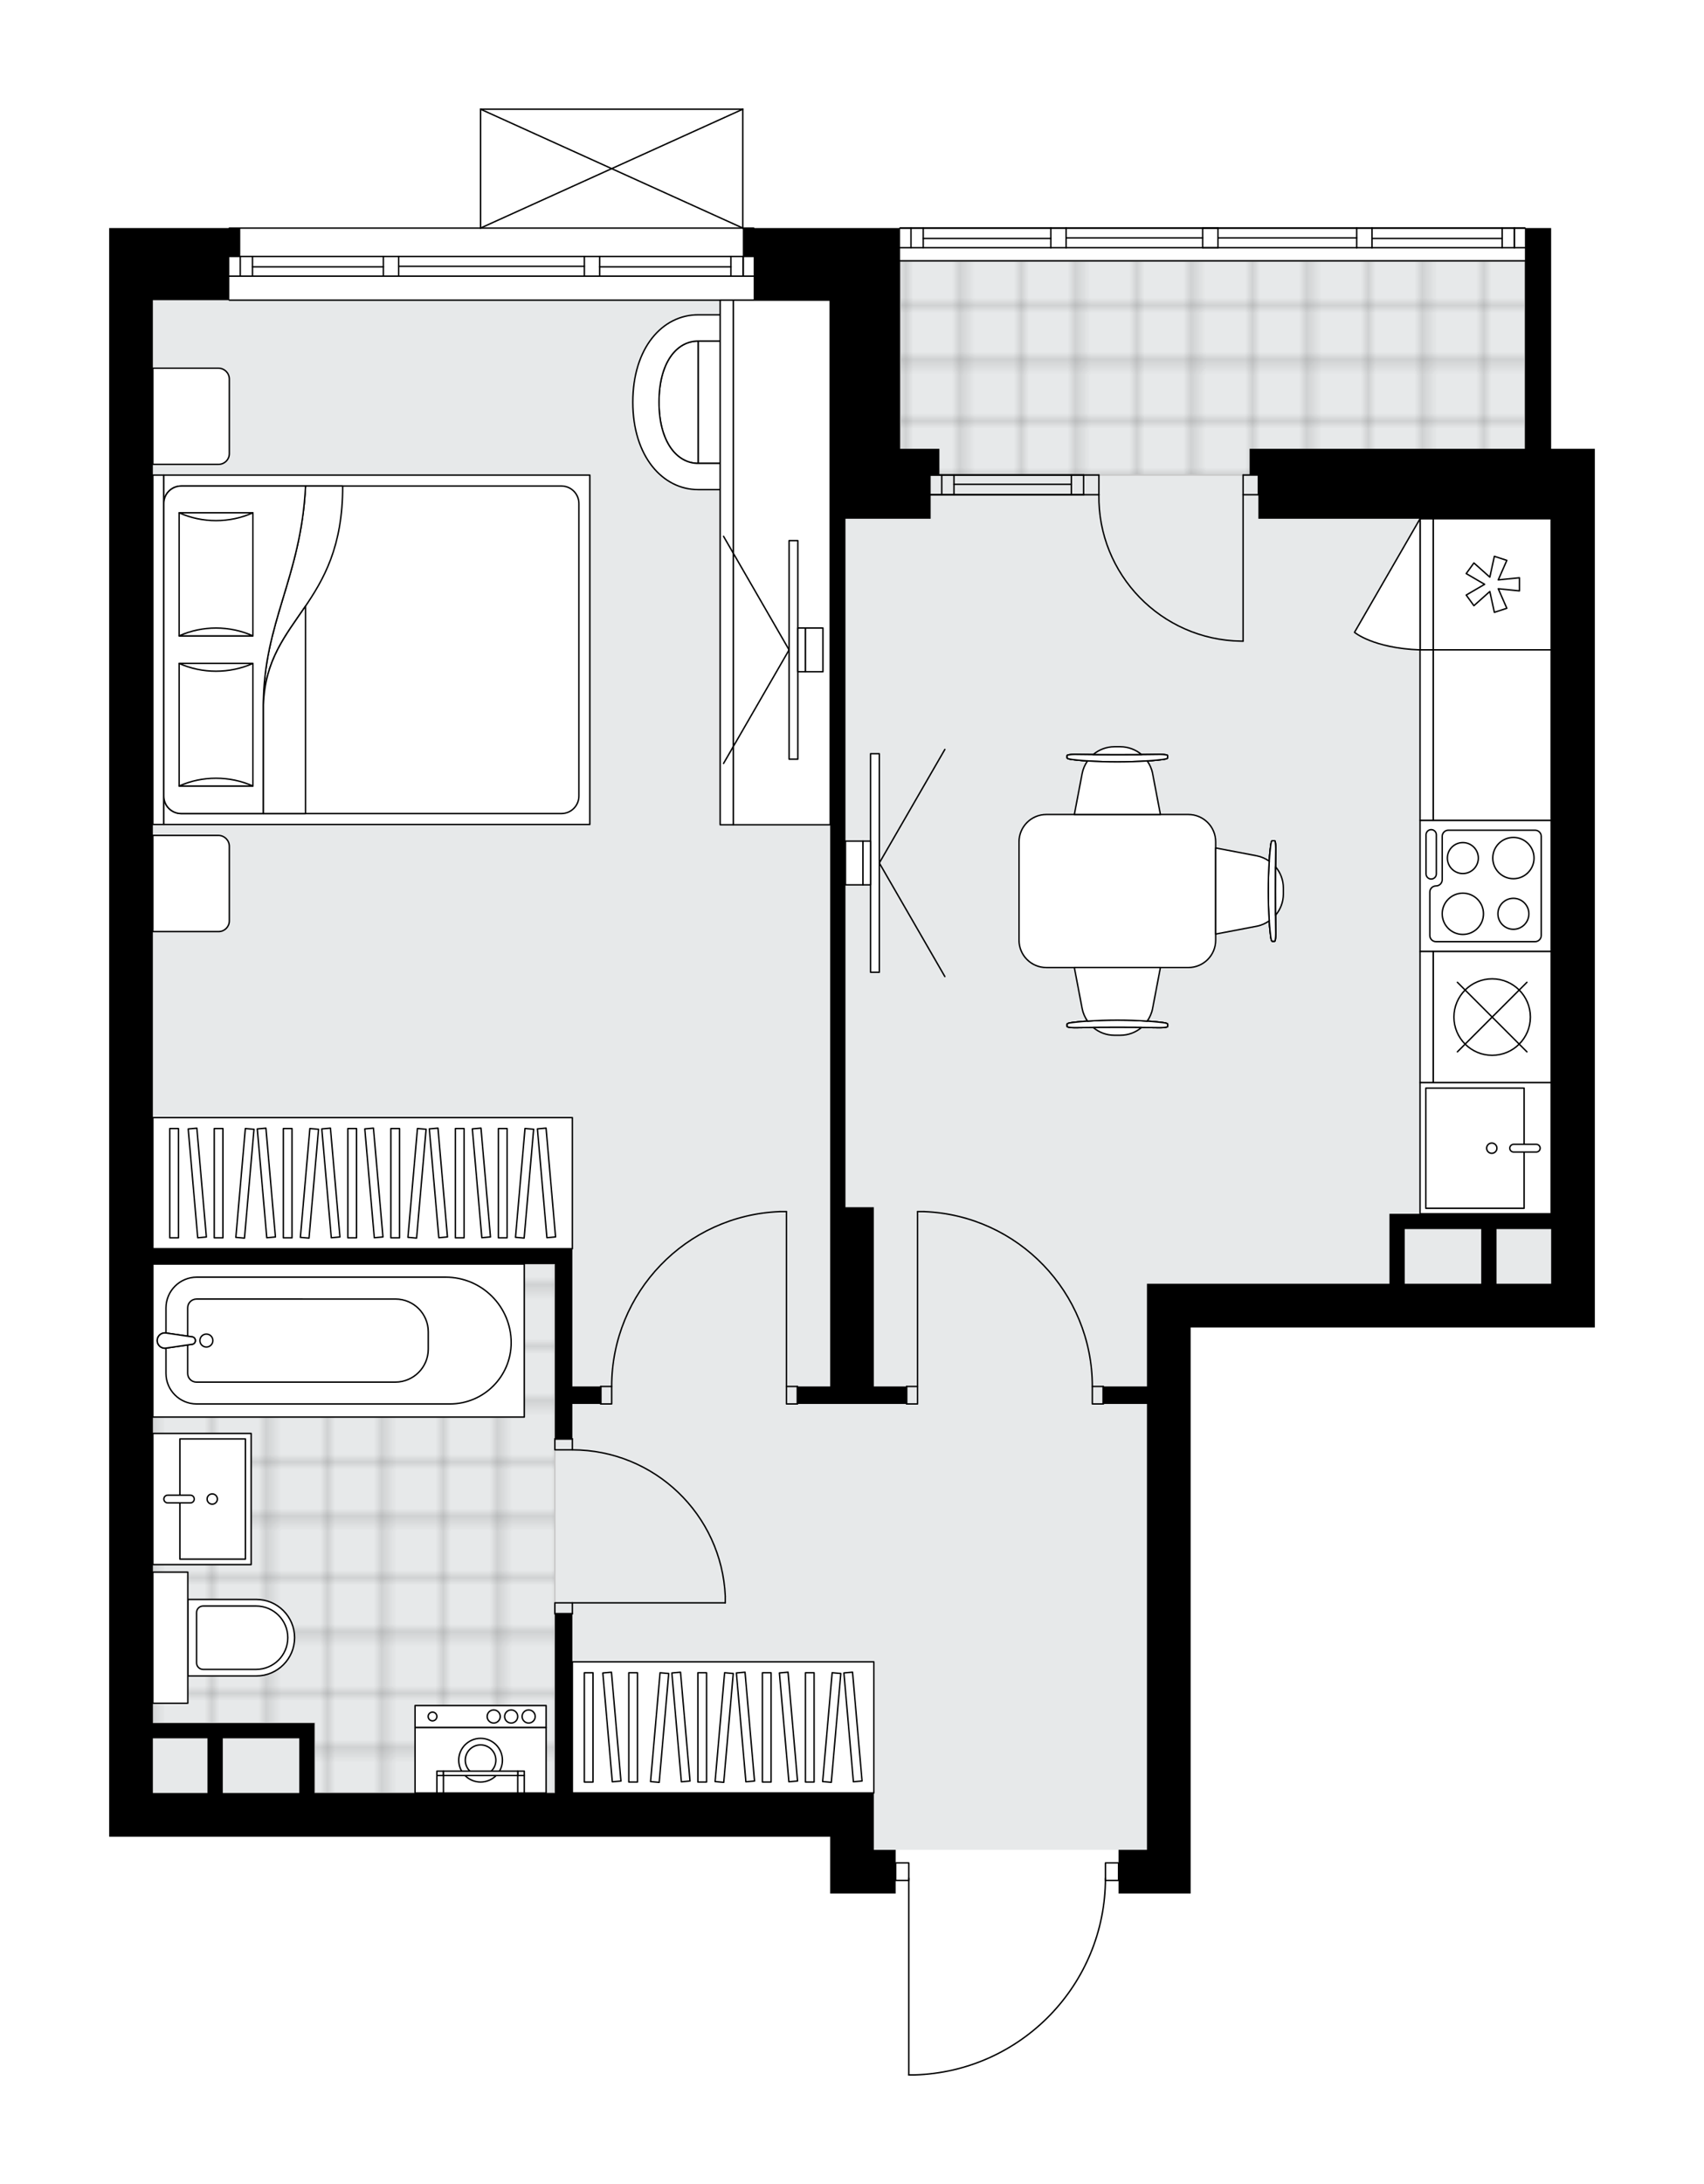 <svg xmlns="http://www.w3.org/2000/svg" xmlns:xlink="http://www.w3.org/1999/xlink" height="2000px" id="Layer_1" style="enable-background:new 0 0 1560.95 2000;" version="1.1" viewBox="0 0 1560.95 2000" width="1560.95px" x="0px" y="0px" xml:space="preserve">
<style type="text/css">
	.st0{fill:none;}
	.st1{opacity:0.25;fill:none;stroke:#070606;stroke-width:0.4;stroke-miterlimit:10;}
	.st2{fill:#FFFFFF;}
	.st3{fill:#E7E9EA;}
	.st4{fill:url(#SVGID_1_);stroke:#C8C8C8;stroke-width:1.3;stroke-miterlimit:10;}
	
		.st5{fill:url(#SVGID_00000036945756458112639290000006891553794394573241_);stroke:#C8C8C8;stroke-width:1.3;stroke-miterlimit:10;}
	.st6{fill:none;stroke:#000000;stroke-width:1.3;stroke-linecap:round;stroke-linejoin:round;stroke-miterlimit:10;}
	.st7{fill:#FFFFFF;stroke:#000000;stroke-width:1.3;stroke-linecap:round;stroke-linejoin:round;stroke-miterlimit:10;}
	.st8{font-family:'Arial-BoldMT';}
	.st9{font-size:104.899px;}
	.st10{font-size:88.76px;}
	.st11{font-family:'ArialMT';}
	.st12{font-size:40px;}
</style>
<pattern height="14.57" id="New_Pattern_Swatch_2" patternUnits="userSpaceOnUse" style="overflow:visible;" viewBox="7.49 -22.06 14.57 14.57" width="14.57" x="-219.6" y="0.49">
	<g>
		<rect class="st0" height="14.57" width="14.57" x="7.49" y="-22.06" />
		<g>
			<rect class="st1" height="7.29" width="7.29" x="14.77" y="-7.49" />
		</g>
		<g>
			<rect class="st1" height="7.29" width="7.29" x="0.2" y="-7.49" />
		</g>
		<g>
			<rect class="st1" height="7.29" width="7.29" x="22.06" y="-14.77" />
		</g>
		<g>
			<rect class="st1" height="7.29" width="7.29" x="7.49" y="-14.77" />
			<rect class="st1" height="7.29" width="7.29" x="14.77" y="-22.06" />
		</g>
		<g>
			<rect class="st1" height="7.29" width="7.29" x="0.2" y="-22.06" />
		</g>
		<g>
			<rect class="st1" height="7.29" width="7.29" x="22.06" y="-29.35" />
		</g>
		<g>
			<rect class="st1" height="7.29" width="7.29" x="7.49" y="-29.35" />
		</g>
	</g>
</pattern>
<path class="st2" d="M1460.95,410.98v24.02v180.13v67.17v353.13v180.13h-40.03h-330.23v319.29v99v60.04v40.03  h-66.05v-11.36h-11.39c-0.67,46.31-18.74,90.01-51.07,123.31c-32.95,33.94-77.13,53.4-124.41,54.8c-0.01,0-0.01,0-0.02,0h-5.25  c-0.36,0-0.65-0.29-0.65-0.65v-177.45H820.5c0,0,0,0,0,0v11.36h-20.01h-40.03v-52.04H140.03H100v-180.13v-426.3V895.32V475.02  V234.85v-18.01v-8.01h109.43c0-0.36,0.29-0.65,0.65-0.65h229.51V100c0,0,0,0,0-0.01c0-0.05,0.02-0.09,0.03-0.14  c0.01-0.04,0.01-0.08,0.03-0.12c0,0,0-0.01,0-0.01c0.01-0.03,0.04-0.05,0.06-0.08c0.03-0.04,0.05-0.09,0.09-0.12  c0.03-0.03,0.07-0.05,0.1-0.07c0.03-0.02,0.07-0.05,0.11-0.06c0.05-0.02,0.1-0.02,0.15-0.03c0.03,0,0.06-0.02,0.09-0.02h240.17  c0.04,0,0.07,0.01,0.1,0.02c0.05,0.01,0.09,0.01,0.14,0.03c0.04,0.02,0.07,0.04,0.1,0.06c0.04,0.02,0.07,0.04,0.11,0.07  c0.03,0.03,0.06,0.08,0.08,0.12c0.02,0.03,0.04,0.05,0.06,0.08c0,0,0,0.01,0,0.01c0.02,0.04,0.02,0.08,0.03,0.12  c0.01,0.05,0.03,0.09,0.03,0.14c0,0,0,0,0,0.01v108.19h9.36c0.36,0,0.65,0.29,0.65,0.65h132.79c0-0.36,0.29-0.65,0.65-0.65h138.1  h14.01h125.09h14.01h127.09h14.01h140.1c0.36,0,0.65,0.29,0.65,0.65h23.37v47.18v154.96H1460.95z" id="background" />
<g id="floor">
	<polygon class="st3" points="1420.92,475.67 1396.91,475.67 1396.91,238.86 824.51,238.86 824.51,274.88 140.03,274.88    140.03,1641.84 800.49,1641.84 800.49,1693.88 1050.67,1693.88 1050.67,1175.51 1420.92,1175.51  " />
	<pattern id="SVGID_1_" patternTransform="matrix(7.061 0 0 7.061 42363.234 31679.873)" xlink:href="#New_Pattern_Swatch_2">
	</pattern>
	<polygon class="st4" points="140.03,1157.5 140.03,1577.79 288.13,1577.79 288.13,1641.84 508.29,1641.84 508.29,1577.79    508.29,1506.96 508.29,1157.5  " />
	
		<pattern id="SVGID_00000049215223641202668510000017536730212177260428_" patternTransform="matrix(7.061 0 0 7.061 42363.234 31679.873)" xlink:href="#New_Pattern_Swatch_2">
	</pattern>
	
		<rect height="196.14" style="fill:url(#SVGID_00000049215223641202668510000017536730212177260428_);stroke:#C8C8C8;stroke-width:1.3;stroke-miterlimit:10;" width="572.4" x="824.51" y="238.86" />
	<g>
		<polygon points="824.51,410.98 824.51,256.02 824.51,234.85 824.51,216.84 824.51,210.84 824.51,208.84 680.41,208.84     680.41,216.84 680.41,234.85 690.41,234.85 690.41,274.88 760.46,274.88 760.46,475.02 760.46,1105.46 760.46,1269.58     730.44,1269.58 730.44,1285.59 760.46,1285.59 800.49,1285.59 830.51,1285.59 830.51,1269.58 800.49,1269.58 800.49,1105.46     774.47,1105.46 774.47,682.29 774.47,475.02 800.49,475.02 852.53,475.02 852.53,434.99 860.53,434.99 860.53,410.98     826.51,410.98   " />
		<path d="M1420.92,410.98V256.02v-47.18h-24.02v202.14h-4h-248.17v24.02h8.01v40.03h268.19v140.1v420.29v76.05h-50.04h-14.01    h-70.05h-14.01v64.04h-158.18h-23.95h-40.03v94.07h-40.03v16.01h40.03v348.24v60.04h-26.02v40.03h66.05v-40.03v-60.04v-99v-319.29    h330.23h40.03v-180.13V682.29v-67.17V434.99v-24.02H1420.92z M1286.83,1175.51v-50.04h70.05v50.04H1286.83z M1420.92,1175.51    h-50.04v-50.04h50.04V1175.51z" />
		<path d="M800.49,1641.84h-40.03H524.3v-107.01v-57.1h-16.01v164.11H288.13v-64.04h-14.01h-70.05h-64.04v-42.97v-33.09V1157.5    h368.26v160.11h16.01v-32.02h26.02v-16.01H524.3V1157.5v-14.01h-13.58H140.03v-68.05V895.32V682.29V475.02V274.88h70.05v-18.86    v-21.16h10.01v-18.01v-8.01H100v8.01v18.01v240.17v420.29v180.13v426.3v180.13h40.03h620.43v52.04h40.03h20.01v-40.03h-20.01    V1641.84z M140.03,1641.84v-50.04h50.03v50.04H140.03z M204.07,1641.84v-50.04h70.05v50.04H204.07z" />
	</g>
	<g id="LWPOLYLINE_00000137105538155787545960000010400428096045656222_">
		<rect class="st6" height="10.01" width="16.01" x="508.29" y="1467.72" />
	</g>
	<g id="LWPOLYLINE_00000171001095353646580010000010251523925605433740_">
		<rect class="st6" height="10.01" width="16.01" x="508.29" y="1317.61" />
	</g>
	<g id="LINE_00000035524365690235537280000009444182843130706617_">
		<line class="st6" x1="524.3" x2="508.29" y1="1477.72" y2="1477.72" />
	</g>
	<g id="LINE_00000125591543873967403930000006888183227799147410_">
		<line class="st6" x1="524.3" x2="508.29" y1="1317.61" y2="1317.61" />
	</g>
	<g id="LINE_00000158744388803966719840000009249157117001874608_">
		<line class="st6" x1="524.3" x2="664.39" y1="1467.72" y2="1467.72" />
	</g>
	<g id="ARC_00000170241595826609165220000016186665167528784819_">
		<path class="st6" d="M524.3,1327.62c75.04,0.05,136.76,59.13,140.1,134.09" />
	</g>
	<g id="LINE_00000168086190434786044710000010035623778090711700_">
		<line class="st6" x1="664.39" x2="664.39" y1="1467.72" y2="1461.71" />
	</g>
	<g id="LWPOLYLINE_00000075858842441976707090000008176622542478143624_">
		<rect class="st6" height="16.01" width="10.01" x="830.51" y="1269.58" />
	</g>
	<g id="LWPOLYLINE_00000037679014042232824550000007547893751083922345_">
		<rect class="st6" height="16.01" width="10.01" x="1000.63" y="1269.58" />
	</g>
	<g id="LINE_00000003822551583218073920000017476625840079380623_">
		<line class="st6" x1="830.51" x2="830.51" y1="1269.58" y2="1285.59" />
	</g>
	<g id="LINE_00000025413487378085012830000015396676530180084899_">
		<line class="st6" x1="1010.64" x2="1010.64" y1="1269.58" y2="1285.59" />
	</g>
	<g id="LINE_00000165927642515704009810000015489461072352319402_">
		<line class="st6" x1="840.52" x2="840.52" y1="1269.58" y2="1109.47" />
	</g>
	<g id="LINE_00000132082792379091040750000007320411631452023950_">
		<line class="st6" x1="846.52" x2="840.52" y1="1109.47" y2="1109.47" />
	</g>
	<g id="ARC_00000085953318358537783400000006307687367106568359_">
		<path class="st6" d="M846.52,1109.47c86.03,3.33,154.06,74.02,154.11,160.11" />
	</g>
	<g id="LWPOLYLINE_00000129894443417643111310000006780863207977915835_">
		<rect class="st6" height="16.01" width="10.01" x="720.43" y="1269.58" />
	</g>
	<g id="LWPOLYLINE_00000078040119656427263660000011375226800319687571_">
		<rect class="st6" height="16.01" width="10.01" x="550.31" y="1269.58" />
	</g>
	<g id="LINE_00000000911717798172346630000005192961707480378504_">
		<line class="st6" x1="730.44" x2="730.44" y1="1269.58" y2="1285.59" />
	</g>
	<g id="LINE_00000088108603344897968210000008446418743473368222_">
		<line class="st6" x1="550.31" x2="550.31" y1="1269.58" y2="1285.59" />
	</g>
	<g id="LINE_00000125576016528572288540000010626022442275293063_">
		<line class="st6" x1="720.43" x2="720.43" y1="1269.58" y2="1109.47" />
	</g>
	<g id="LINE_00000043437679353115351300000005565366870722626989_">
		<line class="st6" x1="714.43" x2="720.43" y1="1109.47" y2="1109.47" />
	</g>
	<g id="ARC_00000013900411189726772310000013303793069053261487_">
		<path class="st6" d="M560.32,1269.58c0.04-86.09,68.08-156.78,154.11-160.11" />
	</g>
	<g id="LWPOLYLINE_00000157993974013617132490000011635444698180877719_">
		<rect class="st6" height="16.01" width="12.01" x="1012.64" y="1705.88" />
	</g>
	<g id="LWPOLYLINE_00000142158478877875373960000010983368334523882936_">
		<rect class="st6" height="16.01" width="12.01" x="820.5" y="1705.88" />
	</g>
	<g id="LWPOLYLINE_00000109020098286975027470000013135167906323666319_">
		<path class="st6" d="M837.76,1900c97.41-2.88,174.88-82.68,174.88-180.13" />
	</g>
	<g id="LINE_00000095327348484205662360000002772651795749402000_">
		<line class="st6" x1="832.51" x2="832.51" y1="1719.87" y2="1900" />
	</g>
	<g id="LINE_00000091736804450534332270000012147467562292450744_">
		<line class="st6" x1="832.51" x2="837.76" y1="1900" y2="1900" />
	</g>
	<g id="ARC_00000069386284692857294220000018199241437162883973_">
		<path class="st6" d="M1138.73,587.1c-0.66,0-1.31-0.01-1.97-0.01c-72.96-1.09-131.22-61.12-130.13-134.08" />
	</g>
	<g id="LINE_00000051350102815645031380000017425825531912105641_">
		<line class="st6" x1="1138.73" x2="1138.73" y1="453.01" y2="587.1" />
	</g>
	<g id="LINE_00000122692515174804448460000016393151058637003152_">
		<line class="st6" x1="992.62" x2="1006.63" y1="453.01" y2="453.01" />
	</g>
	<g id="LINE_00000106834885528314661780000007223905921914725556_">
		<line class="st6" x1="1006.63" x2="1006.63" y1="453.01" y2="434.99" />
	</g>
	<g id="LINE_00000098218015544189018050000010381428005372972432_">
		<line class="st6" x1="1006.63" x2="992.62" y1="434.99" y2="434.99" />
	</g>
	<g id="LINE_00000098927807030845207650000010505948387569868208_">
		<line class="st6" x1="1152.74" x2="1138.73" y1="434.99" y2="434.99" />
	</g>
	<g id="LINE_00000013898755860146590180000014165085109287977621_">
		<line class="st6" x1="1138.73" x2="1138.73" y1="434.99" y2="453.01" />
	</g>
	<g id="LINE_00000143577534133399501700000007637286047944491920_">
		<line class="st6" x1="1138.73" x2="1152.74" y1="453.01" y2="453.01" />
	</g>
	<g id="LINE_00000130616926999821664890000013149464910058106794_">
		<line class="st6" x1="1152.74" x2="1152.74" y1="434.99" y2="453.01" />
	</g>
	<g id="LINE_00000167363767962456599520000013529134615100843400_">
		<line class="st6" x1="690.41" x2="210.08" y1="274.88" y2="274.88" />
	</g>
	<g id="LINE_00000098916775881960647000000010859645326350594217_">
		<line class="st6" x1="680.76" x2="680.76" y1="252.87" y2="234.85" />
	</g>
	<g id="LINE_00000153683084602678389660000010942221211349008809_">
		<line class="st6" x1="220.08" x2="220.08" y1="252.87" y2="234.85" />
	</g>
	<g id="LINE_00000129904131057405241000000004895767092874867885_">
		<line class="st6" x1="549.31" x2="669.56" y1="244.36" y2="244.36" />
	</g>
	<g id="LINE_00000111905146964407496320000011463570301345968298_">
		<line class="st6" x1="231.29" x2="351.18" y1="244.36" y2="244.36" />
	</g>
	<g id="LINE_00000172428198600949224940000014939289371433351821_">
		<line class="st6" x1="231.29" x2="231.29" y1="234.85" y2="252.87" />
	</g>
	<g id="LINE_00000106136115283253095240000003882043299658942128_">
		<line class="st6" x1="680.76" x2="680.76" y1="252.87" y2="234.85" />
	</g>
	<g id="LINE_00000153677580824755891750000004619494443900666769_">
		<line class="st6" x1="669.56" x2="669.56" y1="234.85" y2="252.87" />
	</g>
	<g id="LINE_00000018205100870135836180000006018934968932131237_">
		<line class="st6" x1="535.3" x2="535.3" y1="252.87" y2="234.85" />
	</g>
	<g id="LINE_00000163045247976054812230000009227470024374216594_">
		<line class="st6" x1="535.3" x2="549.31" y1="234.85" y2="234.85" />
	</g>
	<g id="LINE_00000018926215177588132770000002660443195630421943_">
		<line class="st6" x1="549.31" x2="549.31" y1="234.85" y2="252.87" />
	</g>
	<g id="LINE_00000153663251559950828020000004091116890282541211_">
		<line class="st6" x1="549.31" x2="535.3" y1="252.87" y2="252.87" />
	</g>
	<g id="LINE_00000028284256720226206410000005654062567554290816_">
		<line class="st6" x1="210.08" x2="690.41" y1="208.84" y2="208.84" />
	</g>
	<g id="LINE_00000007425079611371552140000004051355161429127299_">
		<line class="st6" x1="351.18" x2="351.18" y1="252.87" y2="234.85" />
	</g>
	<g id="LINE_00000091725163348354367670000015317046127634437295_">
		<line class="st6" x1="351.18" x2="365.19" y1="234.85" y2="234.85" />
	</g>
	<g id="LINE_00000072268425802647782400000016514339708702789767_">
		<line class="st6" x1="365.19" x2="365.19" y1="234.85" y2="252.87" />
	</g>
	<g id="LINE_00000080925409271639104540000003139093637267481012_">
		<line class="st6" x1="365.19" x2="351.18" y1="252.87" y2="252.87" />
	</g>
	<g id="LINE_00000121256303967849966450000002219845635326333603_">
		<line class="st6" x1="365.19" x2="535.3" y1="243.86" y2="243.86" />
	</g>
	<g id="LWPOLYLINE_00000046329927011853417630000005262800613523991944_">
		<line class="st6" x1="351.18" x2="210.08" y1="252.87" y2="252.87" />
	</g>
	<g id="LWPOLYLINE_00000118386960976338732790000000482526727412806801_">
		<line class="st6" x1="365.19" x2="535.3" y1="252.87" y2="252.87" />
	</g>
	<g id="LWPOLYLINE_00000160878610257217557180000005929988315376804997_">
		<line class="st6" x1="549.31" x2="690.41" y1="252.87" y2="252.87" />
	</g>
	<g id="LWPOLYLINE_00000053541211873412387320000000165104515883426751_">
		<line class="st6" x1="351.18" x2="210.08" y1="234.85" y2="234.85" />
	</g>
	<g id="LWPOLYLINE_00000140015883591890967490000011803431918357669558_">
		<line class="st6" x1="365.19" x2="535.3" y1="234.85" y2="234.85" />
	</g>
	<g id="LWPOLYLINE_00000137127455489890739880000005029529238018111922_">
		<line class="st6" x1="549.31" x2="690.41" y1="234.85" y2="234.85" />
	</g>
	<g id="LINE_00000095329376038040286930000017721744854094791600_">
		<line class="st6" x1="992.62" x2="852.53" y1="453.01" y2="453.01" />
	</g>
	<g id="LINE_00000132057762591119380460000016113981833488630196_">
		<line class="st6" x1="992.62" x2="852.53" y1="434.99" y2="434.99" />
	</g>
	<g id="LINE_00000032645339475094437030000016281817976194623909_">
		<line class="st6" x1="981.42" x2="873.88" y1="443.51" y2="443.51" />
	</g>
	<g id="LINE_00000026165128955867033560000014723003487707725716_">
		<line class="st6" x1="862.68" x2="862.68" y1="453.01" y2="434.99" />
	</g>
	<g id="LINE_00000099657156629611542230000015235697056907961765_">
		<line class="st6" x1="981.42" x2="981.42" y1="453.01" y2="434.99" />
	</g>
	<g id="LINE_00000008849977192741900970000009797348143699478206_">
		<line class="st6" x1="992.62" x2="852.53" y1="453.01" y2="453.01" />
	</g>
	<g id="LINE_00000157269412363379585110000015566006292991340209_">
		<line class="st6" x1="852.53" x2="992.62" y1="434.99" y2="434.99" />
	</g>
	<g id="LINE_00000037682551572670236640000010093774212693202844_">
		<line class="st6" x1="873.88" x2="873.88" y1="453.02" y2="435.01" />
	</g>
	<g id="LINE_00000040549881576672003010000013298159891422355342_">
		<line class="st6" x1="992.62" x2="992.62" y1="453.01" y2="434.99" />
	</g>
	<g id="LINE_00000114038150985538511670000001294567734852386438_">
		<line class="st6" x1="1396.91" x2="824.51" y1="238.86" y2="238.86" />
	</g>
	<g id="LINE_00000042009826621024558320000004293269595517136789_">
		<line class="st6" x1="1387.26" x2="1387.26" y1="226.85" y2="208.84" />
	</g>
	<g id="LINE_00000032632214151088100050000011624691815619272073_">
		<line class="st6" x1="834.51" x2="834.51" y1="226.85" y2="208.84" />
	</g>
	<g id="LINE_00000111179906862441242650000007447515071283113885_">
		<line class="st6" x1="1256.81" x2="1376.05" y1="218.34" y2="218.34" />
	</g>
	<g id="LINE_00000028307177752954098880000015177185651673848483_">
		<line class="st6" x1="845.72" x2="962.6" y1="218.34" y2="218.34" />
	</g>
	<g id="LINE_00000146467735712863230900000004953837253270707865_">
		<line class="st6" x1="845.72" x2="845.72" y1="208.84" y2="226.85" />
	</g>
	<g id="LINE_00000073691749770286138650000014611250130967138237_">
		<line class="st6" x1="1387.26" x2="1387.26" y1="226.85" y2="208.84" />
	</g>
	<g id="LINE_00000116942903438047534130000007799516963173374859_">
		<line class="st6" x1="1376.05" x2="1376.05" y1="208.84" y2="226.85" />
	</g>
	<g id="LINE_00000075162747147166631100000013905238378026199988_">
		<line class="st6" x1="1242.8" x2="1242.8" y1="226.85" y2="208.84" />
	</g>
	<g id="LINE_00000135687010188068863920000013472466850082344347_">
		<line class="st6" x1="1242.8" x2="1256.81" y1="208.84" y2="208.84" />
	</g>
	<g id="LINE_00000078021597752604704820000011742316257243563443_">
		<line class="st6" x1="1256.81" x2="1256.81" y1="208.84" y2="226.85" />
	</g>
	<g id="LINE_00000099632406386980660040000004610506114316512699_">
		<line class="st6" x1="1256.81" x2="1242.8" y1="226.85" y2="226.85" />
	</g>
	<g id="LINE_00000109716338787915458720000005356009448207553420_">
		<line class="st6" x1="824.51" x2="1396.91" y1="208.84" y2="208.84" />
	</g>
	<g id="LINE_00000024691621201243726580000018289120321028190593_">
		<line class="st6" x1="962.6" x2="962.6" y1="226.85" y2="208.84" />
	</g>
	<g id="LINE_00000129887804959090571430000017338768617114640573_">
		<line class="st6" x1="962.6" x2="976.61" y1="208.84" y2="208.84" />
	</g>
	<g id="LINE_00000041994810928171709580000015964780562167618478_">
		<line class="st6" x1="976.61" x2="976.61" y1="208.84" y2="226.85" />
	</g>
	<g id="LINE_00000138563243090233261060000006354618743592740001_">
		<line class="st6" x1="976.61" x2="962.6" y1="226.85" y2="226.85" />
	</g>
	<g id="LINE_00000004503743819729645450000015619989252403152042_">
		<line class="st6" x1="1115.71" x2="1242.8" y1="217.84" y2="217.84" />
	</g>
	<g id="LWPOLYLINE_00000121239043773541032270000000236192331402949274_">
		<line class="st6" x1="962.6" x2="824.51" y1="226.85" y2="226.85" />
	</g>
	<g id="LWPOLYLINE_00000079458079166303417230000005500202017090948766_">
		<line class="st6" x1="976.61" x2="1242.8" y1="226.85" y2="226.85" />
	</g>
	<g id="LWPOLYLINE_00000023961851674837644850000002052631107999417787_">
		<line class="st6" x1="1256.81" x2="1396.91" y1="226.85" y2="226.85" />
	</g>
	<g id="LWPOLYLINE_00000155118460861336476710000014449451814705300126_">
		<line class="st6" x1="962.6" x2="824.51" y1="208.84" y2="208.84" />
	</g>
	<g id="LWPOLYLINE_00000068662844704451731750000002900856606071366570_">
		<line class="st6" x1="976.61" x2="1242.8" y1="208.84" y2="208.84" />
	</g>
	<g id="LWPOLYLINE_00000175287531313462549970000011543233875981460357_">
		<line class="st6" x1="1256.81" x2="1396.91" y1="208.84" y2="208.84" />
	</g>
	<g id="LINE_00000009576621535852308090000012897047851605599654_">
		<line class="st6" x1="1101.7" x2="1101.7" y1="226.85" y2="208.84" />
	</g>
	<g id="LINE_00000017474648173506268140000006748826292399396233_">
		<line class="st6" x1="1101.7" x2="1115.71" y1="208.84" y2="208.84" />
	</g>
	<g id="LINE_00000062898689812727624020000001632640558649183904_">
		<line class="st6" x1="1115.71" x2="1115.71" y1="208.84" y2="226.85" />
	</g>
	<g id="LINE_00000147219987191082145690000009278863149970219680_">
		<line class="st6" x1="1115.71" x2="1101.7" y1="226.85" y2="226.85" />
	</g>
	<g id="LINE_00000092433848044176213910000003189034814167138459_">
		<line class="st6" x1="976.61" x2="1101.7" y1="217.84" y2="217.84" />
	</g>
	<g id="LINE_00000145751195734632318910000014817536679361476783_">
		<line class="st6" x1="440.24" x2="680.41" y1="100" y2="100" />
	</g>
	<g id="LINE_00000050651989306258485820000010567178214587503533_">
		<line class="st6" x1="680.41" x2="680.41" y1="100" y2="208.84" />
	</g>
	<g id="LINE_00000116943640977837810400000010452469085777574548_">
		<line class="st6" x1="440.24" x2="440.24" y1="208.84" y2="100" />
	</g>
	<g id="LWPOLYLINE_00000139979168062572552610000016811565038652388257_">
		<line class="st6" x1="680.41" x2="440.24" y1="208.84" y2="100" />
	</g>
	<g id="LWPOLYLINE_00000032646714775118269290000001483350814102743454_">
		<line class="st6" x1="440.24" x2="680.41" y1="208.84" y2="100" />
	</g>
</g>
<g id="mebel">
	<g>
		
			<rect class="st7" height="384.27" transform="matrix(-1.436906e-10 1 -1 -1.436906e-10 1415.611 751.283)" width="120.08" x="272.12" y="891.31" />
		<g>
			
				<rect class="st7" height="7.95" transform="matrix(-1.347564e-10 1 -1 -1.347564e-10 1543.989 622.904)" width="100.07" x="410.51" y="1079.47" />
			
				<rect class="st7" height="7.95" transform="matrix(-1.347564e-10 1 -1 -1.347564e-10 1504.584 662.309)" width="100.07" x="371.1" y="1079.47" />
			
				<rect class="st7" height="7.95" transform="matrix(-1.347564e-10 1 -1 -1.347564e-10 1445.477 721.417)" width="100.07" x="312" y="1079.47" />
			
				<rect class="st7" height="7.95" transform="matrix(-1.346294e-10 1 -1 -1.346294e-10 1406.072 760.822)" width="100.07" x="272.59" y="1079.47" />
			
				<rect class="st7" height="7.95" transform="matrix(-1.346294e-10 1 -1 -1.346294e-10 1346.965 819.929)" width="100.07" x="213.48" y="1079.47" />
			
				<rect class="st7" height="7.95" transform="matrix(-0.087 0.996 -0.996 -0.087 1601.425 699.458)" width="100.07" x="430.21" y="1079.47" />
			
				<rect class="st7" height="7.95" transform="matrix(-0.087 0.996 -0.996 -0.087 1494.327 797.596)" width="100.07" x="331.7" y="1079.47" />
			
				<rect class="st7" height="7.95" transform="matrix(-0.087 0.996 -0.996 -0.087 1387.228 895.733)" width="100.07" x="233.19" y="1079.47" />
			
				<rect class="st7" height="7.95" transform="matrix(0.087 0.996 -0.996 0.087 1481.742 549.856)" width="100.07" x="390.8" y="1079.47" />
			
				<rect class="st7" height="7.95" transform="matrix(0.087 0.996 -0.996 0.087 1445.772 589.111)" width="100.07" x="351.4" y="1079.47" />
			
				<rect class="st7" height="7.95" transform="matrix(0.087 0.996 -0.996 0.087 1391.816 647.993)" width="100.07" x="292.29" y="1079.47" />
			
				<rect class="st7" height="7.95" transform="matrix(0.087 0.996 -0.996 0.087 1355.845 687.248)" width="100.07" x="252.89" y="1079.47" />
			
				<rect class="st7" height="7.95" transform="matrix(-0.087 0.996 -0.996 -0.087 1322.97 954.615)" width="100.07" x="174.08" y="1079.47" />
			
				<rect class="st7" height="7.95" transform="matrix(0.087 0.996 -0.996 0.087 1301.889 746.131)" width="100.07" x="193.78" y="1079.47" />
			
				<rect class="st7" height="7.95" transform="matrix(0.087 0.996 -0.996 0.087 1536.176 490.451)" width="100.07" x="450.44" y="1079.47" />
			
				<rect class="st7" height="7.95" transform="matrix(-1.347653e-10 1 -1 -1.347653e-10 1283.69 883.204)" width="100.07" x="150.21" y="1079.47" />
			
				<rect class="st7" height="7.95" transform="matrix(-1.347564e-10 1 -1 -1.347564e-10 1242.958 923.936)" width="100.07" x="109.48" y="1079.47" />
			
				<rect class="st7" height="7.95" transform="matrix(0.087 0.996 -0.996 0.087 1244.129 809.165)" width="100.07" x="130.51" y="1079.47" />
		</g>
	</g>
	<g>
		<g>
			<g id="LINE_00000057113094211558444130000013149464912013166223_">
				<line class="st7" x1="805.5" x2="865.54" y1="790.24" y2="686.25" />
			</g>
			<g id="LINE_00000060011264444863925940000016187724274199350199_">
				<line class="st7" x1="805.5" x2="865.54" y1="790.24" y2="894.24" />
			</g>
		</g>
		
			<rect class="st7" height="200.14" transform="matrix(-1 -1.224647e-16 1.224647e-16 -1 1602.985 1580.483)" width="8.01" x="797.49" y="690.17" />
		<rect class="st7" height="40.03" width="7" x="790.48" y="770.23" />
		
			<rect class="st7" height="40.03" transform="matrix(-1 -1.224647e-16 1.224647e-16 -1 1564.958 1580.483)" width="16.01" x="774.47" y="770.23" />
	</g>
	<g>
		<g>
			<g>
				<path class="st7" d="M739.71,327.25v82.1c0,8.26-6.7,14.96-14.96,14.96h-85.21V312.29h85.21      C733.01,312.29,739.71,318.99,739.71,327.25z" />
				<path class="st7" d="M639.53,424.32c-19.44,0-35.87-19.56-35.87-56.04s16.22-55.99,35.87-55.99V424.32z" />
				<path class="st7" d="M639.53,288.27c-32.78,0-59.84,30.27-59.84,80.01s27.41,80.06,59.84,80.06h85.16v-24.02h-85.16      c-19.44,0-35.87-19.56-35.87-56.04s16.22-55.99,35.87-55.99h85.16v-24.02H639.53z" />
			</g>
		</g>
		<g>
			<g>
				
					<rect class="st7" height="88.75" transform="matrix(2.770537e-10 1 -1 2.770537e-10 1231.135 -201.037)" width="480.34" x="475.92" y="470.67" />
				
					<rect class="st7" height="12.01" transform="matrix(1.803969e-10 1 -1 1.803969e-10 1180.754 -150.655)" width="480.34" x="425.54" y="509.04" />
			</g>
			<g>
				<g>
					<g id="LINE_00000049193066864807038160000009383458041214376613_">
						<line class="st7" x1="722.84" x2="662.8" y1="595.11" y2="491.11" />
					</g>
					<g id="LINE_00000056404073904759481140000014803936236854589858_">
						<line class="st7" x1="722.84" x2="662.8" y1="595.11" y2="699.1" />
					</g>
				</g>
				<rect class="st7" height="200.14" width="8.01" x="722.84" y="495.04" />
				
					<rect class="st7" height="40.03" transform="matrix(-1 1.704760e-10 -1.704760e-10 -1 1468.691 1190.21)" width="7" x="730.84" y="575.09" />
				<rect class="st7" height="40.03" width="16.01" x="737.85" y="575.09" />
			</g>
		</g>
	</g>
	<g>
		<path class="st7" d="M210.08,843.24V775c0-5.53-4.48-10.01-10.01-10.01h-60.04v88.06h60.23    C205.68,853.06,210.08,848.66,210.08,843.24z" />
		<path class="st7" d="M210.08,415.39v-68.24c0-5.53-4.48-10.01-10.01-10.01h-60.04v88.06h60.23    C205.68,425.21,210.08,420.82,210.08,415.39z" />
		<g>
			
				<rect class="st7" height="10.01" transform="matrix(2.694026e-10 -1 1 2.694026e-10 -449.982 740.048)" width="319.95" x="-14.94" y="590.01" />
			
				<rect class="st7" height="390.27" transform="matrix(2.693628e-10 -1 1 2.693628e-10 -249.842 940.188)" width="319.95" x="185.2" y="399.88" />
			<path class="st7" d="M150.04,728.97V461.06c0-8.84,7.17-16.01,16.01-16.01h348.24c8.84,0,16.01,7.17,16.01,16.01v267.91     c0,8.84-7.17,16.01-16.01,16.01H166.05C157.2,744.98,150.04,737.81,150.04,728.97z" />
			<path class="st7" d="M279.89,445.05c-4.1,83.68-38.58,125.15-38.61,200.51c2.73-80.63,72.79-89.23,72.64-200.51L279.89,445.05z" />
			<g>
				<path class="st7" d="M279.89,445.05c-4.1,83.68-38.58,125.15-38.61,200.51l0,99.43h-75.23c-8.84,0-16.01-7.17-16.01-16.01      V461.06c0-8.84,7.17-16.01,16.01-16.01L279.89,445.05L279.89,445.05z" />
			</g>
			
				<rect class="st7" height="67.58" transform="matrix(2.693770e-10 -1 1 2.693770e-10 -465.757 861.495)" width="112.28" x="141.73" y="629.84" />
			<path class="st7" d="M231.66,607.49c-21.23,9.51-46.35,9.51-67.58,0H231.66z" />
			<path class="st7" d="M164.08,719.77c21.23-9.51,46.35-9.51,67.58,0H164.08z" />
			
				<rect class="st7" height="67.58" transform="matrix(2.693673e-10 -1 1 2.693673e-10 -328.045 723.782)" width="112.71" x="141.51" y="492.12" />
			<path class="st7" d="M231.66,469.56c-21.23,9.55-46.35,9.55-67.58,0H231.66z" />
			<path class="st7" d="M164.08,582.27c21.23-9.55,46.35-9.55,67.58,0H164.08z" />
			<g>
				<path class="st7" d="M241.28,645.55v99.43h38.61V555C261.67,581.92,242.67,604.33,241.28,645.55z" />
			</g>
		</g>
	</g>
	<g>
		<path class="st7" d="M958.5,745.83h130.09c13.82,0,25.02,11.2,25.02,25.02v90.12c0,13.82-11.2,25.02-25.02,25.02H958.5    c-13.82,0-25.02-11.2-25.02-25.02v-90.12C933.48,757.03,944.68,745.83,958.5,745.83z" />
		<g>
			<g id="LINE_00000120521703966771205220000007297723409997389990_">
				<path class="st7" d="M981.96,936.39c24.23-3.04,59-3.04,83.23,0c2.8,0.35,4.42,0.88,4.42,1.43v0.14v1.98c0,0.6-3.14,1.08-7,1.08      c-25.95-0.41-52.1-0.41-78.05,0c-3.87,0-7-0.48-7-1.08v-1.98v-0.14C977.54,937.27,979.16,936.74,981.96,936.39z" />
			</g>
			<g id="LINE_00000166654153788454035160000010384380513479731098_">
				<path class="st7" d="M981.96,936.39c24.23-3.04,59-3.04,83.23,0c2.8,0.35,4.42,0.88,4.42,1.43v0.14v1.98c0,0.6-3.14,1.08-7,1.08      c-25.95-0.41-52.1-0.41-78.05,0c-3.87,0-7-0.48-7-1.08v-1.98v-0.14C977.54,937.27,979.16,936.74,981.96,936.39z" />
			</g>
			<g id="LINE_00000115485021688333533790000009384026556409738120_">
				<path class="st7" d="M981.96,936.39c24.23-3.04,59-3.04,83.23,0c2.8,0.35,4.42,0.88,4.42,1.43v0.14v1.98c0,0.6-3.14,1.08-7,1.08      c-25.95-0.41-52.1-0.41-78.05,0c-3.87,0-7-0.48-7-1.08v-1.98v-0.14C977.54,937.27,979.16,936.74,981.96,936.39z" />
			</g>
			<path class="st7" d="M1001.45,940.88c5.27,4.45,12.04,7.11,19.36,7.11h5.52c7.32,0,14.09-2.66,19.36-7.11     C1030.94,940.75,1016.2,940.75,1001.45,940.88z" />
			<path class="st7" d="M984.14,885.98l7.18,37.62c0.81,4.25,2.58,8.09,4.93,11.46c17.37-1.22,37.27-1.22,54.63,0     c2.35-3.37,4.12-7.21,4.93-11.46l7.18-37.62H984.14z" />
		</g>
		<g>
			<g id="LINE_00000107581152756842215390000012704226613244318631_">
				<path class="st7" d="M1164.02,857.52c-3.04-24.23-3.04-59,0-83.23c0.35-2.8,0.88-4.42,1.43-4.42h0.14h1.98      c0.6,0,1.08,3.14,1.08,7c-0.41,25.95-0.41,52.1,0,78.05c0,3.87-0.48,7-1.08,7h-1.98h-0.14      C1164.9,861.94,1164.37,860.31,1164.02,857.52z" />
			</g>
			<g id="LINE_00000183206593350055553420000016661993615566160285_">
				<path class="st7" d="M1164.02,857.52c-3.04-24.23-3.04-59,0-83.23c0.35-2.8,0.88-4.42,1.43-4.42h0.14h1.98      c0.6,0,1.08,3.14,1.08,7c-0.41,25.95-0.41,52.1,0,78.05c0,3.87-0.48,7-1.08,7h-1.98h-0.14      C1164.9,861.94,1164.37,860.31,1164.02,857.52z" />
			</g>
			<g id="LINE_00000067935594233385854310000015930543471578201785_">
				<path class="st7" d="M1164.02,857.52c-3.04-24.23-3.04-59,0-83.23c0.35-2.8,0.88-4.42,1.43-4.42h0.14h1.98      c0.6,0,1.08,3.14,1.08,7c-0.41,25.95-0.41,52.1,0,78.05c0,3.87-0.48,7-1.08,7h-1.98h-0.14      C1164.9,861.94,1164.37,860.31,1164.02,857.52z" />
			</g>
			<path class="st7" d="M1168.51,838.02c4.45-5.27,7.11-12.04,7.11-19.36v-5.52c0-7.32-2.66-14.09-7.11-19.36     C1168.38,808.53,1168.38,823.28,1168.51,838.02z" />
			<path class="st7" d="M1113.61,855.33l37.62-7.18c4.25-0.81,8.09-2.58,11.46-4.93c-1.22-17.37-1.22-37.27,0-54.63     c-3.37-2.35-7.21-4.12-11.46-4.93l-37.62-7.18V855.33z" />
		</g>
		<g>
			<g id="LINE_00000150090804545383836280000003659334330362837432_">
				<path class="st7" d="M1065.18,695.42c-24.23,3.04-59,3.04-83.23,0c-2.8-0.35-4.42-0.88-4.42-1.43v-0.14v-1.98      c0-0.6,3.14-1.08,7-1.08c25.95,0.41,52.1,0.41,78.05,0c3.87,0,7,0.48,7,1.08v1.98v0.14      C1069.6,694.54,1067.98,695.07,1065.18,695.42z" />
			</g>
			<g id="LINE_00000054247150759414926080000004583712354796378536_">
				<path class="st7" d="M1065.18,695.42c-24.23,3.04-59,3.04-83.23,0c-2.8-0.35-4.42-0.88-4.42-1.43v-0.14v-1.98      c0-0.6,3.14-1.08,7-1.08c25.95,0.41,52.1,0.41,78.05,0c3.87,0,7,0.48,7,1.08v1.98v0.14      C1069.6,694.54,1067.98,695.07,1065.18,695.42z" />
			</g>
			<g id="LINE_00000182490607342920547960000004853071262482745994_">
				<path class="st7" d="M1065.18,695.42c-24.23,3.04-59,3.04-83.23,0c-2.8-0.35-4.42-0.88-4.42-1.43v-0.14v-1.98      c0-0.6,3.14-1.08,7-1.08c25.95,0.41,52.1,0.41,78.05,0c3.87,0,7,0.48,7,1.08v1.98v0.14      C1069.6,694.54,1067.98,695.07,1065.18,695.42z" />
			</g>
			<path class="st7" d="M1045.69,690.92c-5.27-4.45-12.04-7.11-19.36-7.11h-5.52c-7.32,0-14.09,2.66-19.36,7.11     C1016.2,691.05,1030.94,691.05,1045.69,690.92z" />
			<path class="st7" d="M1063,745.83l-7.18-37.62c-0.81-4.25-2.58-8.09-4.93-11.46c-17.37,1.22-37.27,1.22-54.63,0     c-2.35,3.37-4.12,7.21-4.93,11.46l-7.18,37.62H1063z" />
		</g>
	</g>
	<g>
		<g>
			
				<rect class="st7" height="60.04" transform="matrix(-1 -8.994684e-11 8.994684e-11 -1 880.479 3223.633)" width="120.08" x="380.2" y="1581.8" />
			
				<rect class="st7" height="20.01" transform="matrix(-1 -8.994684e-11 8.994684e-11 -1 880.479 3143.577)" width="120.08" x="380.2" y="1561.78" />
			<g id="CIRCLE_00000135692915280314900470000010191557316000626876_">
				<circle class="st7" cx="440.24" cy="1611.82" r="20.01" />
			</g>
			<g id="CIRCLE_00000061443847011771035630000007403819322874901183_">
				<circle class="st7" cx="440.24" cy="1611.82" r="14.01" />
			</g>
			<g id="CIRCLE_00000117634995204375051580000004011918582838898060_">
				<circle class="st7" cx="396.21" cy="1571.79" r="4" />
			</g>
			<g id="CIRCLE_00000174586102423787824090000008567555267926842303_">
				<circle class="st7" cx="452.25" cy="1571.79" r="6" />
			</g>
			<g id="CIRCLE_00000009555979724911793200000018042077956547887272_">
				<circle class="st7" cx="468.26" cy="1571.79" r="6" />
			</g>
			<g id="CIRCLE_00000122716958231148010660000000355084057640123036_">
				<circle class="st7" cx="484.27" cy="1571.79" r="6" />
			</g>
		</g>
		<g>
			
				<rect class="st7" height="16.01" transform="matrix(-1 -8.149449e-11 8.149449e-11 -1 954.531 3267.664)" width="6" x="474.26" y="1625.83" />
			
				<rect class="st7" height="4" transform="matrix(-1 -8.149449e-11 8.149449e-11 -1 954.531 3247.65)" width="6" x="474.26" y="1621.82" />
			
				<rect class="st7" height="16.01" transform="matrix(-1 -9.391567e-11 9.391567e-11 -1 806.427 3267.664)" width="6" x="400.21" y="1625.83" />
			
				<rect class="st7" height="4" transform="matrix(-1 -9.391567e-11 9.391567e-11 -1 806.427 3247.65)" width="6" x="400.21" y="1621.82" />
			<rect class="st7" height="4" width="68.05" x="406.22" y="1621.82" />
		</g>
	</g>
	<g>
		
			<rect class="st7" height="90.06" transform="matrix(4.491702e-11 -1 1 4.491702e-11 -1187.588 1557.71)" width="120.09" x="125.01" y="1327.62" />
		
			<rect class="st7" height="60.04" transform="matrix(4.485663e-11 -1 1 4.485663e-11 -1177.868 1567.472)" width="110.08" x="139.76" y="1342.65" />
		<path class="st7" d="M177.93,1372.67L177.93,1372.67c0,1.95-1.58,3.54-3.54,3.54h-20.75c-1.95,0-3.54-1.58-3.54-3.54l0,0    c0-1.95,1.58-3.54,3.54-3.54h20.75C176.35,1369.13,177.93,1370.71,177.93,1372.67z" />
		<circle class="st7" cx="194.42" cy="1372.67" r="4.7" />
	</g>
	<g>
		
			<rect class="st7" height="340.24" transform="matrix(4.491724e-11 -1 1 4.491724e-11 -917.399 1537.696)" width="140.1" x="240.1" y="1057.43" />
		<g id="ARC_00000106132592498261022250000007610182330900175546_">
			<path class="st7" d="M152.03,1234.46c-0.67,0.1-1.35,0.1-2.02,0c-3.82-0.56-6.46-4.1-5.9-7.92c0.56-3.82,4.1-6.46,7.92-5.9     l24.44,3.57c1.13,0.34,2.01,1.22,2.35,2.35c0.55,1.85-0.5,3.79-2.35,4.35L152.03,1234.46z" />
		</g>
		<path class="st7" d="M152.04,1197.73v22.9l24.43,3.56c1.13,0.34,2.01,1.22,2.35,2.35c0.55,1.85-0.5,3.79-2.35,4.35l-24.43,3.56    v23.11c0,15.47,12.54,28.02,28.02,28.02h232.12c30.97,0,56.08-25.11,56.08-56.08c0-33.14-26.86-60-60-60h-228    C164.67,1169.51,152.04,1182.14,152.04,1197.73z" />
		<path class="st7" d="M171.91,1197.67v25.87l4.56,0.67c1.13,0.34,2.01,1.22,2.35,2.35c0.55,1.85-0.5,3.79-2.35,4.35l-4.56,0.66    v26.01c0,4.42,3.58,8.01,8.01,8.01h182.18c16.68,0,30.21-13.52,30.21-30.21v-15.83c0-16.58-13.44-30.02-30.02-30.02H180.06    C175.56,1189.52,171.91,1193.17,171.91,1197.67z" />
		<g id="ARC_00000137836900570766563000000011092299076367991179_">
			<path class="st7" d="M152.03,1234.46c-0.67,0.1-1.35,0.1-2.02,0c-3.82-0.56-6.46-4.1-5.9-7.92c0.56-3.82,4.1-6.46,7.92-5.9     l24.44,3.57c1.13,0.34,2.01,1.22,2.35,2.35c0.55,1.85-0.5,3.79-2.35,4.35L152.03,1234.46z" />
		</g>
		<circle class="st7" cx="189.06" cy="1227.55" r="5.94" />
	</g>
	<g>
		<path class="st7" d="M269.86,1499.64L269.86,1499.64c0,19.34-15.68,35.02-35.02,35.02h-62.78v-70.05h62.78    C254.17,1464.62,269.86,1480.3,269.86,1499.64z" />
		
			<rect class="st7" height="32.02" transform="matrix(1.344356e-10 -1 1 1.344356e-10 -1343.602 1655.683)" width="120.08" x="96" y="1483.63" />
		<path class="st7" d="M263.64,1499.64L263.64,1499.64c0,16.03-12.99,29.02-29.02,29.02h-48.56c-3.32,0-6-2.69-6-6v-46.03    c0-3.32,2.69-6,6-6h48.56C250.65,1470.62,263.64,1483.61,263.64,1499.64z" />
	</g>
	<g>
		
			<rect class="st7" height="120.08" transform="matrix(-1.836970e-16 1 -1 -1.836970e-16 2172.132 -549.636)" width="120.08" x="1300.84" y="751.21" />
		<path class="st7" d="M1406.19,760.21h-79.39c-3.13,0-5.67,2.54-5.67,5.67v39.69c0,3.13-2.54,5.67-5.67,5.67l0,0    c-3.13,0-5.67,2.54-5.67,5.67v39.69c0,3.13,2.54,5.67,5.67,5.67h90.73c3.13,0,5.67-2.54,5.67-5.67v-90.73    C1411.86,762.75,1409.32,760.21,1406.19,760.21z" />
		<path class="st7" d="M1306.32,800.21v-35.78c0-2.61,2.12-4.73,4.73-4.73l0,0c2.61,0,4.73,2.12,4.73,4.73v35.78    c0,2.61-2.12,4.73-4.73,4.73l0,0C1308.44,804.94,1306.32,802.82,1306.32,800.21z" />
		<circle class="st7" cx="1386.35" cy="785.73" r="18.9" />
		<circle class="st7" cx="1340.04" cy="836.77" r="18.9" />
		<circle class="st7" cx="1340.04" cy="785.73" r="14.18" />
		<circle class="st7" cx="1386.35" cy="836.77" r="14.18" />
	</g>
	<g>
		
			<rect class="st7" height="108.08" transform="matrix(-1.836970e-16 1 -1 -1.836970e-16 2298.22 -435.556)" width="120.08" x="1306.85" y="877.29" />
		
			<rect class="st7" height="12.01" transform="matrix(-1.836970e-16 1 -1 -1.836970e-16 2238.178 -375.514)" width="120.08" x="1246.8" y="925.33" />
		<circle class="st7" cx="1366.89" cy="931.33" r="35.02" />
		<line class="st7" x1="1398.73" x2="1335.05" y1="963.17" y2="899.49" />
		<line class="st7" x1="1335.05" x2="1398.73" y1="963.17" y2="899.49" />
	</g>
	<g>
		
			<rect class="st7" height="108.08" transform="matrix(6.123234e-17 -1 1 6.123234e-17 831.825 1901.951)" width="120.08" x="1306.85" y="481.03" />
		
			<rect class="st7" height="12.01" transform="matrix(6.123234e-17 -1 1 6.123234e-17 771.783 1841.909)" width="120.08" x="1246.8" y="529.06" />
		<polygon class="st7" points="1372.48,539.12 1391.91,541.07 1391.91,529.06 1372.48,531 1380.33,513.13 1368.91,509.41     1364.75,528.49 1350.18,515.5 1343.12,525.22 1359.98,535.06 1343.12,544.91 1350.18,554.63 1364.75,541.63 1368.91,560.71     1380.33,557   " />
		<path class="st7" d="M1300.84,475.02l-60.04,104c0,0,16.9,14.49,60.04,16.09V475.02z" />
	</g>
	<g>
		
			<rect class="st7" height="120.08" transform="matrix(-1.836970e-16 1 -1 -1.836970e-16 2412.304 -309.464)" width="120.09" x="1300.84" y="991.38" />
		
			<rect class="st7" height="90.06" transform="matrix(-1.836970e-16 1 -1 -1.836970e-16 2402.543 -299.743)" width="110.08" x="1296.1" y="1006.37" />
		<path class="st7" d="M1383.03,1051.4L1383.03,1051.4c0-1.95,1.58-3.54,3.54-3.54h20.75c1.95,0,3.54,1.58,3.54,3.54l0,0    c0,1.95-1.58,3.54-3.54,3.54h-20.75C1384.61,1054.94,1383.03,1053.35,1383.03,1051.4z" />
		<circle class="st7" cx="1366.54" cy="1051.4" r="4.7" />
	</g>
	<g>
		
			<rect class="st7" height="108.08" transform="matrix(-1.150939e-10 1 -1 -1.150939e-10 2040.044 -693.732)" width="156.1" x="1288.84" y="619.12" />
		
			<rect class="st7" height="12.01" transform="matrix(-1.150939e-10 1 -1 -1.150939e-10 1980.002 -633.69)" width="156.1" x="1228.8" y="667.15" />
	</g>
	<g>
		
			<rect class="st7" height="276.19" transform="matrix(-1.436906e-10 1 -1 -1.436906e-10 2244.19 919.4)" width="120.08" x="602.35" y="1443.7" />
		<g>
			
				<rect class="st7" height="7.95" transform="matrix(-1.347564e-10 1 -1 -1.347564e-10 2323.575 840.016)" width="100.07" x="691.74" y="1577.82" />
			
				<rect class="st7" height="7.95" transform="matrix(-1.347564e-10 1 -1 -1.347564e-10 2284.17 879.421)" width="100.07" x="652.34" y="1577.82" />
			
				<rect class="st7" height="7.95" transform="matrix(-1.347564e-10 1 -1 -1.347564e-10 2225.062 938.528)" width="100.07" x="593.23" y="1577.82" />
			
				<rect class="st7" height="7.95" transform="matrix(-0.087 0.996 -0.996 -0.087 2403.626 961.074)" width="100.07" x="711.45" y="1577.82" />
			
				<rect class="st7" height="7.95" transform="matrix(-0.087 0.996 -0.996 -0.087 2296.527 1059.211)" width="100.07" x="612.93" y="1577.82" />
			
				<rect class="st7" height="7.95" transform="matrix(0.087 0.996 -0.996 0.087 2288.876 665.721)" width="100.07" x="731.15" y="1577.82" />
			
				<rect class="st7" height="7.95" transform="matrix(0.087 0.996 -0.996 0.087 2234.92 724.604)" width="100.07" x="672.04" y="1577.82" />
			
				<rect class="st7" height="7.95" transform="matrix(0.087 0.996 -0.996 0.087 2198.95 763.859)" width="100.07" x="632.64" y="1577.82" />
			
				<rect class="st7" height="7.95" transform="matrix(-0.087 0.996 -0.996 -0.087 2232.268 1118.094)" width="100.07" x="553.83" y="1577.82" />
			
				<rect class="st7" height="7.95" transform="matrix(0.087 0.996 -0.996 0.087 2144.994 822.741)" width="100.07" x="573.53" y="1577.82" />
			
				<rect class="st7" height="7.95" transform="matrix(-1.347564e-10 1 -1 -1.347564e-10 2161.788 1001.803)" width="100.07" x="529.96" y="1577.82" />
			
				<rect class="st7" height="7.95" transform="matrix(-1.347564e-10 1 -1 -1.347564e-10 2121.056 1042.535)" width="100.07" x="489.23" y="1577.82" />
			
				<rect class="st7" height="7.95" transform="matrix(0.087 0.996 -0.996 0.087 2087.234 885.775)" width="100.07" x="510.25" y="1577.82" />
		</g>
	</g>
</g>
</svg>